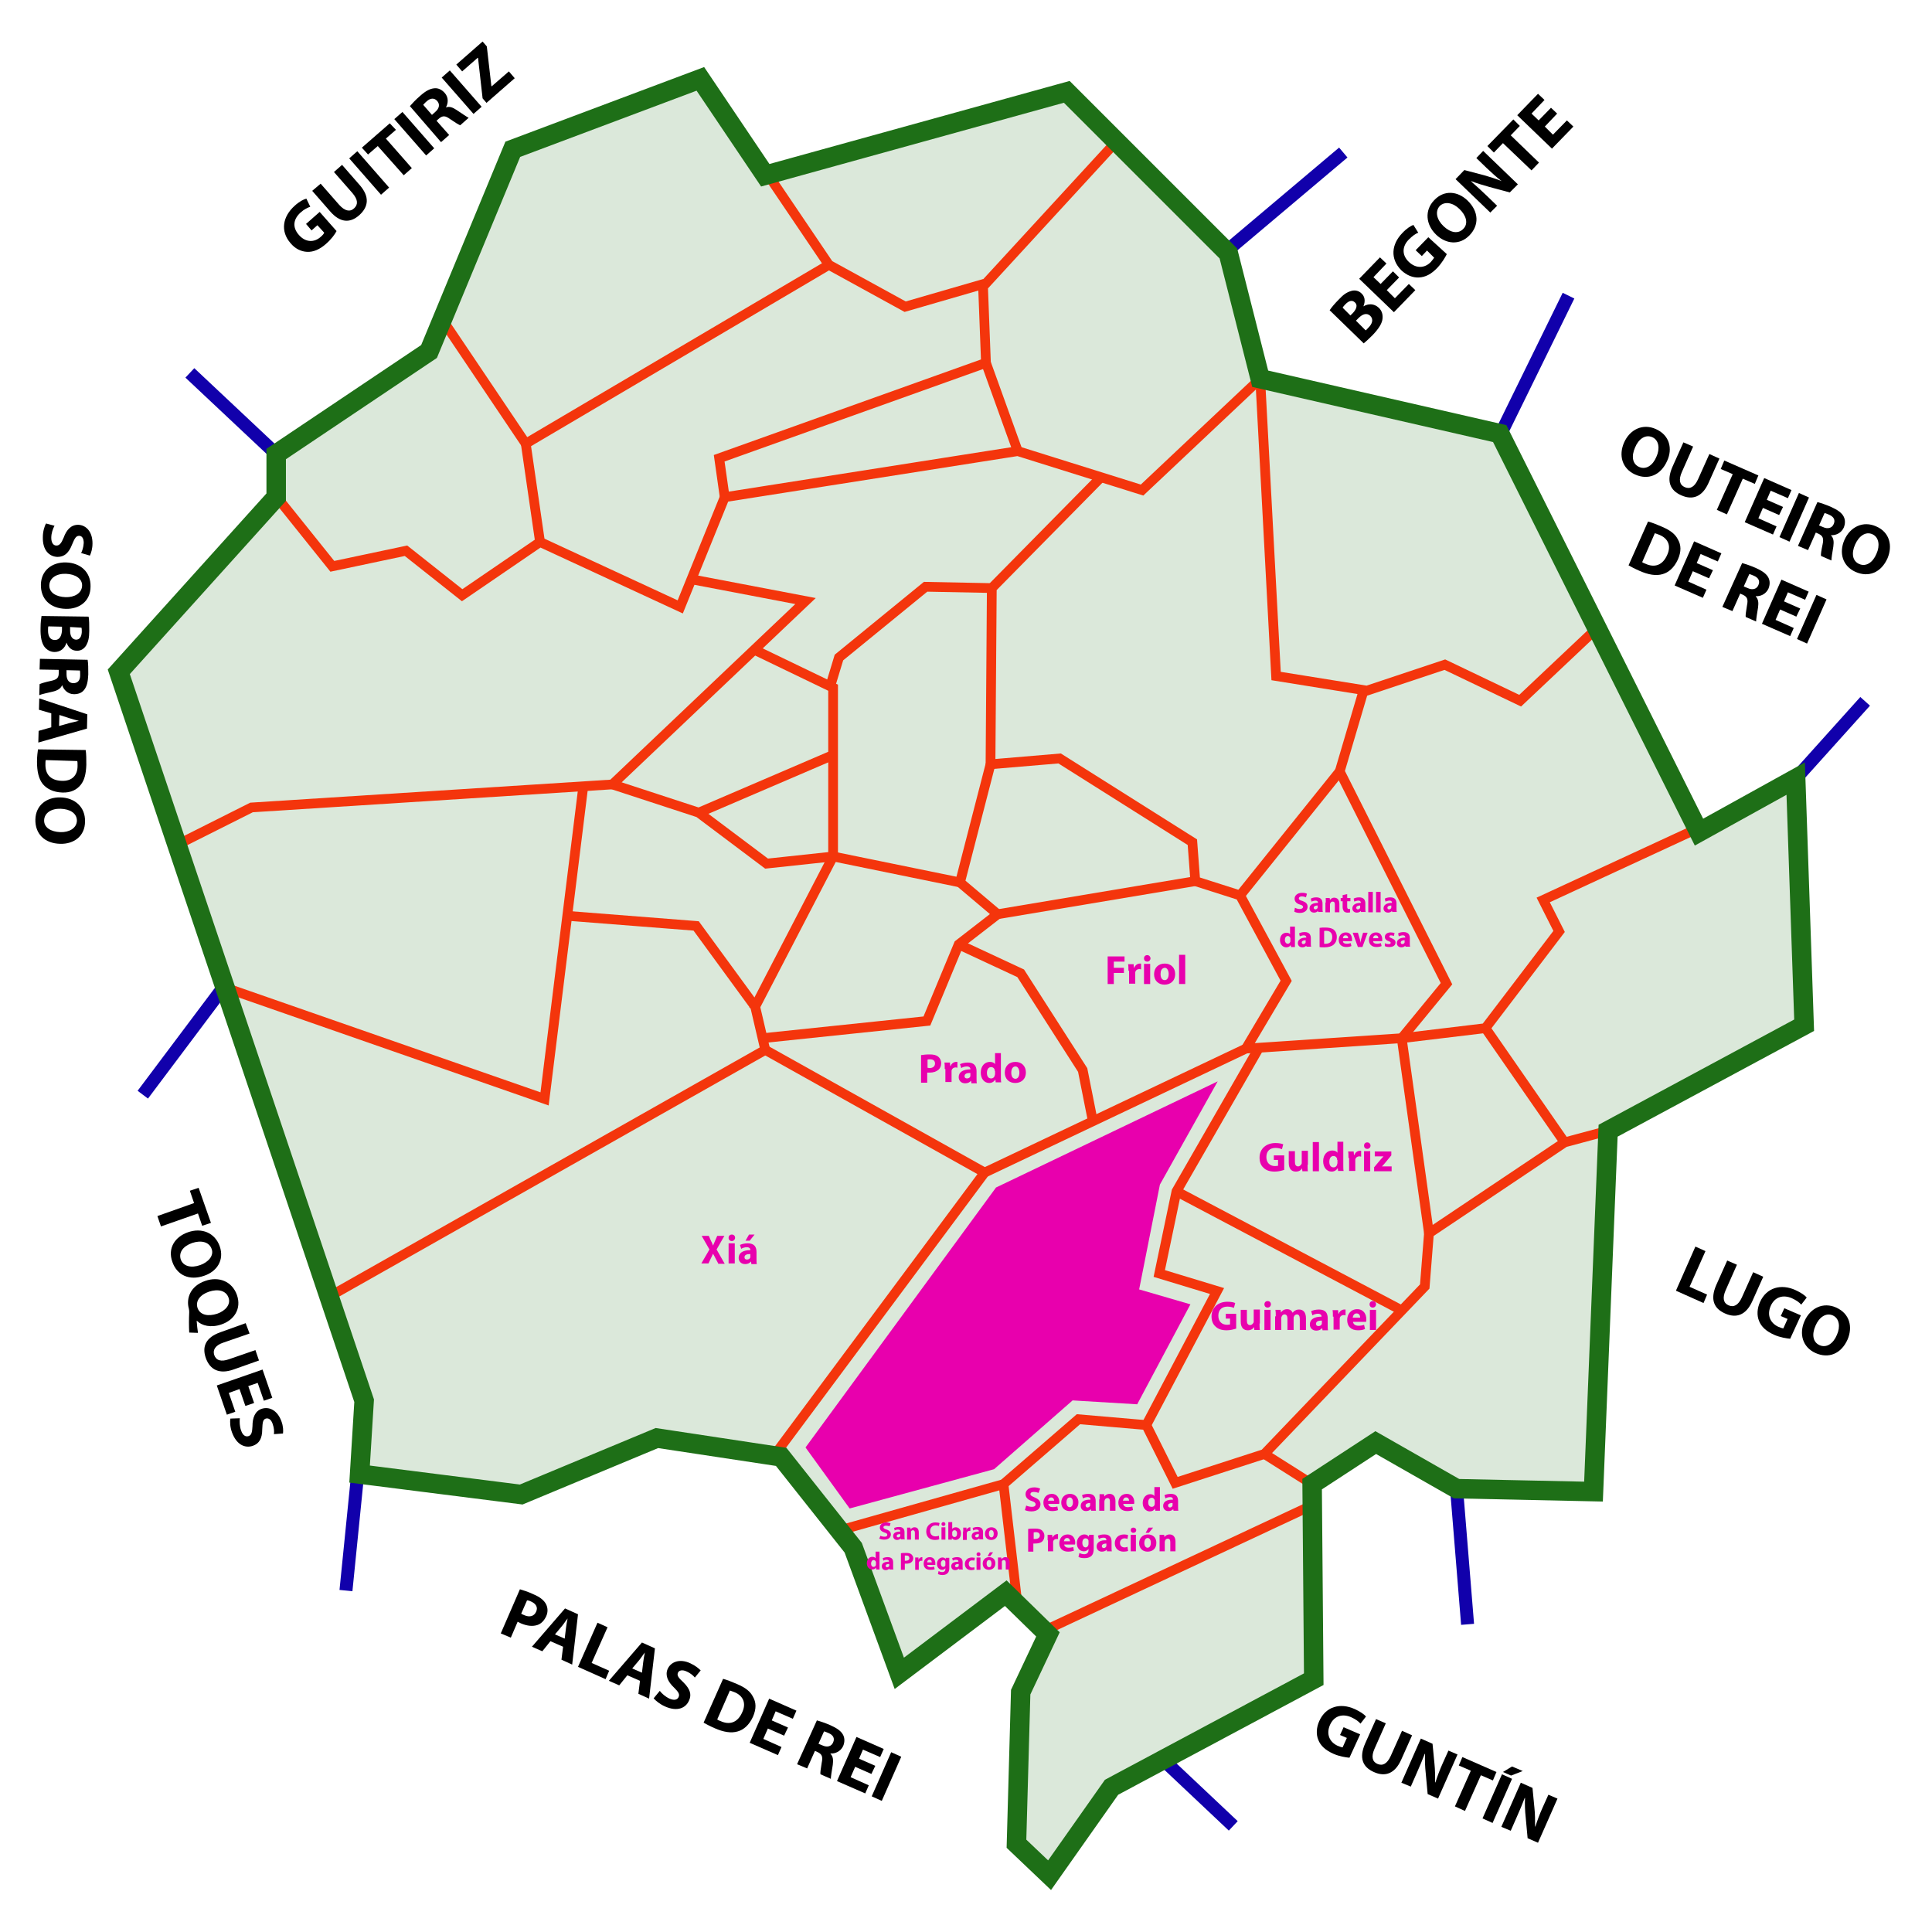 <?xml version="1.0" encoding="utf-8"?>
<!-- Generator: Adobe Illustrator 17.1.0, SVG Export Plug-In . SVG Version: 6.00 Build 0)  -->
<!DOCTYPE svg PUBLIC "-//W3C//DTD SVG 1.1//EN" "http://www.w3.org/Graphics/SVG/1.1/DTD/svg11.dtd">
<svg version="1.1" id="Capa_1" xmlns="http://www.w3.org/2000/svg" xmlns:xlink="http://www.w3.org/1999/xlink" x="0px" y="0px"
	 viewBox="0 0 595.3 595.3" enable-background="new 0 0 595.3 595.3" xml:space="preserve">
<g>
	<polygon opacity="0.16" fill="#1E6F17" points="277.1,515.8 262.8,477.1 240.6,449.1 202.4,443.3 160.6,460.7 110.8,454.4 
		112.1,431.8 36.5,207.2 85,153.4 85,140.1 132.1,108.5 157.9,46.3 215.7,24.5 235.7,54.3 328.7,28.5 378.5,78.3 388.2,117 
		462,133.9 523.4,256.6 553.2,240.1 555.9,316.2 495.4,348.6 491,459.8 448.7,458.9 423.8,444.7 404.2,457.6 404.7,517.6 
		342.4,550.9 323.3,578.1 313.1,568.3 314.4,521.6 322.9,503.8 309.8,491.1 	"/>
	<line fill="none" stroke="#1100AB" stroke-width="4" x1="110.3" y1="453.3" x2="106.6" y2="490.1"/>
	<line fill="none" stroke="#1100AB" stroke-width="4" x1="69" y1="304" x2="44" y2="337.3"/>
	<line fill="none" stroke="#1100AB" stroke-width="4" x1="85.1" y1="139.9" x2="58.5" y2="114.9"/>
	<line fill="none" stroke="#1100AB" stroke-width="4" x1="378.1" y1="77.2" x2="413.9" y2="47"/>
	<line fill="none" stroke="#1100AB" stroke-width="4" x1="463" y1="132.5" x2="483.3" y2="91.1"/>
	<line fill="none" stroke="#1100AB" stroke-width="4" x1="553.3" y1="239.9" x2="574.7" y2="216.1"/>
	<line fill="none" stroke="#1100AB" stroke-width="4" x1="448.8" y1="458.7" x2="452.2" y2="500.5"/>
	<line fill="none" stroke="#1100AB" stroke-width="4" x1="359" y1="542.8" x2="380" y2="562.6"/>
	<polyline fill="none" stroke="#F4350C" stroke-width="3" points="343.8,43.8 302.9,88.3 303.8,111.8 221.6,141.2 223.3,153.2 
		313.6,139 351.9,151 388.3,116.7 	"/>
	<line fill="none" stroke="#F4350C" stroke-width="3" x1="303.8" y1="111.8" x2="313.6" y2="139"/>
	<polyline fill="none" stroke="#F4350C" stroke-width="3" points="388.3,116.7 393.2,208.3 421.2,212.8 445.2,204.8 468.4,215.9 
		491.5,194.1 	"/>
	<polyline fill="none" stroke="#F4350C" stroke-width="3" points="522.6,255.5 475.5,277.3 480.4,287 457.7,316.8 431.9,319.9 
		383.9,323.1 303.4,361.3 	"/>
	<polyline fill="none" stroke="#F4350C" stroke-width="3" points="236.2,53.2 255.4,81.6 278.9,94.5 303.4,87.4 	"/>
	<polyline fill="none" stroke="#F4350C" stroke-width="3" points="135.7,97.6 162,136.7 255.4,81.6 	"/>
	<polyline fill="none" stroke="#F4350C" stroke-width="3" points="84.6,152.3 102.4,174.5 125.1,169.7 142.4,183.4 166.4,167 
		209.6,187 223.3,153.2 	"/>
	<line fill="none" stroke="#F4350C" stroke-width="3" x1="162" y1="136.7" x2="166.4" y2="167"/>
	<polyline fill="none" stroke="#F4350C" stroke-width="3" points="54.4,260.4 77.5,248.8 188.7,241.7 248.2,185.2 213.1,178.5 	"/>
	<polyline fill="none" stroke="#F4350C" stroke-width="3" points="68.2,303.9 167.8,338.6 179.8,241.7 	"/>
	<polyline fill="none" stroke="#F4350C" stroke-width="3" points="100.6,400 235.8,323.5 232.7,310.2 214.5,285.3 174.9,282.2 	"/>
	<polyline fill="none" stroke="#F4350C" stroke-width="3" points="238.9,448 303.4,361.3 235.8,323.5 	"/>
	<line fill="none" stroke="#F4350C" stroke-width="3" x1="403.9" y1="464" x2="322.1" y2="502.3"/>
	<polyline fill="none" stroke="#F4350C" stroke-width="3" points="313.6,495.1 309.2,457.3 257.1,472 	"/>
	<polyline fill="none" stroke="#F4350C" stroke-width="3" points="495.5,348.4 482.1,352 440.3,380 439,396.4 389.6,448 
		362.1,456.9 353.2,439.1 332.3,437.3 309.2,457.3 	"/>
	<line fill="none" stroke="#F4350C" stroke-width="3" x1="404.3" y1="457.3" x2="389.6" y2="448"/>
	<line fill="none" stroke="#F4350C" stroke-width="3" x1="440.3" y1="380" x2="431.9" y2="319.9"/>
	<line fill="none" stroke="#F4350C" stroke-width="3" x1="457.7" y1="316.8" x2="482.1" y2="352"/>
	<polyline fill="none" stroke="#F4350C" stroke-width="3" points="353.2,439.1 375,397.8 357.2,392.4 362.5,367.1 388.3,322.2 	"/>
	<line fill="none" stroke="#F4350C" stroke-width="3" x1="431.4" y1="403.5" x2="362.5" y2="367.1"/>
	<polyline fill="none" stroke="#F4350C" stroke-width="3" points="431.9,319.9 445.7,303.1 412.8,237.7 420.3,212.3 	"/>
	<polyline fill="none" stroke="#F4350C" stroke-width="3" points="339.8,146.5 305.6,181.2 305.2,235.5 326.5,233.7 367.4,259.5 
		368.3,271.5 382.1,275.9 396.3,302.2 383.9,323.1 	"/>
	<polyline fill="none" stroke="#F4350C" stroke-width="3" points="232.2,311.1 256.7,263.9 256.7,211.9 231.8,199.9 	"/>
	<polyline fill="none" stroke="#F4350C" stroke-width="3" points="305.2,235.5 295.8,271.9 307.4,281.7 295.4,291 285.6,314.6 
		234.9,319.9 	"/>
	<polyline fill="none" stroke="#F4350C" stroke-width="3" points="188.7,241.7 215.3,250.4 236.2,266.1 256.7,263.9 295.8,271.9 	
		"/>
	<line fill="none" stroke="#F4350C" stroke-width="3" x1="256.3" y1="232.8" x2="215.3" y2="250.4"/>
	<line fill="none" stroke="#F4350C" stroke-width="3" x1="307.4" y1="281.7" x2="368.3" y2="271.5"/>
	<polyline fill="none" stroke="#F4350C" stroke-width="3" points="336.7,345.3 333.6,329.7 314.5,299.9 295.4,291 	"/>
	<line fill="none" stroke="#F4350C" stroke-width="3" x1="412.8" y1="237.7" x2="382.1" y2="275.9"/>
	<polyline fill="none" stroke="#F4350C" stroke-width="3" points="255.8,211.5 258.5,202.6 285.2,180.8 305.6,181.2 	"/>
	<polygon fill="none" stroke="#1E6F17" stroke-width="6" points="277.1,515.6 262.9,476.9 240.7,448.9 202.4,443.1 160.6,460.5 
		110.8,454.2 112.2,431.6 36.6,207 85.1,153.2 85.1,139.9 132.2,108.3 158,46 215.8,24.3 235.8,54 328.7,28.3 378.5,78.1 
		388.3,116.7 462.1,133.6 523.5,256.4 553.3,239.9 555.9,315.9 495.5,348.4 491,459.6 448.8,458.7 423.9,444.5 404.3,457.3 
		404.8,517.4 342.5,550.7 323.4,577.8 313.2,568.1 314.5,521.4 322.9,503.6 309.9,490.9 	"/>
</g>
<g>
	<path fill="#E800AD" d="M395.6,360.5c-0.6,0.2-1.7,0.5-2.8,0.5c-1.6,0-2.7-0.4-3.5-1.2c-0.8-0.7-1.2-1.8-1.2-3.1
		c0-2.8,2.1-4.5,4.9-4.5c1.1,0,2,0.2,2.4,0.4l-0.4,1.5c-0.5-0.2-1.1-0.4-2-0.4c-1.6,0-2.8,0.9-2.8,2.8c0,1.8,1.1,2.8,2.7,2.8
		c0.4,0,0.8-0.1,0.9-0.1v-1.8h-1.3V356h3.2V360.5z"/>
	<path fill="#E800AD" d="M402.9,358.9c0,0.8,0,1.5,0.1,2h-1.7l-0.1-0.9h0c-0.2,0.4-0.8,1-1.9,1c-1.3,0-2.2-0.8-2.2-2.7v-3.6h1.9v3.3
		c0,0.9,0.3,1.4,1,1.4c0.5,0,0.8-0.4,1-0.7c0.1-0.1,0.1-0.3,0.1-0.4v-3.7h1.9V358.9z"/>
	<path fill="#E800AD" d="M404.5,351.9h1.9v9h-1.9V351.9z"/>
	<path fill="#E800AD" d="M413.9,351.9v7.1c0,0.7,0,1.4,0.1,1.8h-1.7l-0.1-0.9h0c-0.4,0.7-1.1,1.1-1.9,1.1c-1.5,0-2.6-1.3-2.6-3.2
		c0-2.1,1.3-3.3,2.8-3.3c0.8,0,1.4,0.3,1.6,0.7h0v-3.4H413.9z M412,357.4c0-0.1,0-0.2,0-0.3c-0.1-0.5-0.5-0.9-1.1-0.9
		c-0.9,0-1.3,0.8-1.3,1.8c0,1.1,0.5,1.7,1.3,1.7c0.6,0,1-0.4,1.1-0.9c0-0.1,0.1-0.3,0.1-0.4V357.4z"/>
	<path fill="#E800AD" d="M415.5,356.8c0-0.9,0-1.5-0.1-2h1.7l0.1,1.1h0.1c0.3-0.9,1.1-1.3,1.7-1.3c0.2,0,0.3,0,0.4,0v1.8
		c-0.1,0-0.3-0.1-0.5-0.1c-0.7,0-1.2,0.4-1.3,1c0,0.1,0,0.3,0,0.4v3.1h-1.9V356.8z"/>
	<path fill="#E800AD" d="M422.3,353c0,0.5-0.4,1-1,1c-0.6,0-1-0.4-1-1c0-0.6,0.4-1,1-1C421.9,352,422.3,352.5,422.3,353z
		 M420.3,360.9v-6.2h1.9v6.2H420.3z"/>
	<path fill="#E800AD" d="M423.3,359.8l2-2.4c0.4-0.4,0.6-0.7,1-1.1v0h-2.7v-1.5h5.1v1.2l-1.9,2.3c-0.3,0.4-0.7,0.8-1,1.1v0h3v1.5
		h-5.4V359.8z"/>
</g>
<g>
	<path fill="#E800AD" d="M380.8,409.4c-0.6,0.2-1.7,0.5-2.8,0.5c-1.6,0-2.7-0.4-3.5-1.2c-0.8-0.7-1.2-1.8-1.2-3.1
		c0-2.8,2.1-4.5,4.9-4.5c1.1,0,2,0.2,2.4,0.4l-0.4,1.5c-0.5-0.2-1.1-0.4-2-0.4c-1.6,0-2.8,0.9-2.8,2.8c0,1.8,1.1,2.8,2.7,2.8
		c0.4,0,0.8-0.1,0.9-0.1v-1.8h-1.3v-1.5h3.2V409.4z"/>
	<path fill="#E800AD" d="M388.1,407.8c0,0.8,0,1.5,0.1,2h-1.7l-0.1-0.9h0c-0.2,0.4-0.8,1-1.9,1c-1.3,0-2.2-0.8-2.2-2.7v-3.6h1.9v3.3
		c0,0.9,0.3,1.4,1,1.4c0.5,0,0.8-0.4,1-0.7c0.1-0.1,0.1-0.3,0.1-0.4v-3.7h1.9V407.8z"/>
	<path fill="#E800AD" d="M391.6,401.9c0,0.5-0.4,1-1,1c-0.6,0-1-0.4-1-1c0-0.6,0.4-1,1-1C391.2,400.9,391.6,401.3,391.6,401.9z
		 M389.6,409.8v-6.2h1.9v6.2H389.6z"/>
	<path fill="#E800AD" d="M393.1,405.6c0-0.8,0-1.4-0.1-2h1.6l0.1,0.8h0c0.3-0.4,0.8-1,1.9-1c0.8,0,1.4,0.4,1.7,1.1h0
		c0.2-0.3,0.5-0.6,0.8-0.7c0.3-0.2,0.7-0.3,1.2-0.3c1.2,0,2.1,0.8,2.1,2.7v3.6h-1.9v-3.4c0-0.9-0.3-1.4-0.9-1.4
		c-0.4,0-0.8,0.3-0.9,0.7c-0.1,0.1-0.1,0.3-0.1,0.5v3.6h-1.9v-3.5c0-0.8-0.3-1.3-0.9-1.3c-0.5,0-0.8,0.4-0.9,0.7
		c-0.1,0.2-0.1,0.3-0.1,0.5v3.6h-1.9V405.6z"/>
	<path fill="#E800AD" d="M407.5,409.8l-0.1-0.6h0c-0.4,0.5-1,0.8-1.8,0.8c-1.3,0-2-0.9-2-1.9c0-1.6,1.4-2.4,3.6-2.4v-0.1
		c0-0.3-0.2-0.8-1.1-0.8c-0.6,0-1.3,0.2-1.7,0.5L404,404c0.4-0.2,1.3-0.5,2.4-0.5c2.1,0,2.7,1.2,2.7,2.7v2.2c0,0.6,0,1.2,0.1,1.5
		H407.5z M407.3,406.9c-1,0-1.8,0.2-1.8,1c0,0.5,0.3,0.7,0.8,0.7c0.5,0,0.9-0.3,1-0.7c0-0.1,0-0.2,0-0.3V406.9z"/>
	<path fill="#E800AD" d="M410.7,405.7c0-0.9,0-1.5-0.1-2h1.7l0.1,1.1h0.1c0.3-0.9,1.1-1.3,1.7-1.3c0.2,0,0.3,0,0.4,0v1.8
		c-0.1,0-0.3-0.1-0.5-0.1c-0.7,0-1.2,0.4-1.3,1c0,0.1,0,0.3,0,0.4v3.1h-1.9V405.7z"/>
	<path fill="#E800AD" d="M416.9,407.3c0.1,0.8,0.8,1.2,1.7,1.2c0.7,0,1.2-0.1,1.7-0.3l0.3,1.3c-0.6,0.3-1.4,0.4-2.2,0.4
		c-2.1,0-3.3-1.2-3.3-3.2c0-1.6,1-3.3,3.1-3.3c2,0,2.8,1.6,2.8,3.1c0,0.3,0,0.6-0.1,0.8H416.9z M419.1,406c0-0.5-0.2-1.3-1.1-1.3
		c-0.8,0-1.1,0.7-1.2,1.3H419.1z"/>
	<path fill="#E800AD" d="M424,401.9c0,0.5-0.4,1-1,1c-0.6,0-1-0.4-1-1c0-0.6,0.4-1,1-1S424,401.3,424,401.9z M422.1,409.8v-6.2h1.9
		v6.2H422.1z"/>
</g>
<g>
	<path fill="#E800AD" d="M316.2,463.9c0.4,0.2,1.1,0.4,1.8,0.4c0.7,0,1.1-0.3,1.1-0.8c0-0.4-0.3-0.7-1.2-1c-1.2-0.4-1.9-1.1-1.9-2.1
		c0-1.2,1-2.1,2.7-2.1c0.8,0,1.4,0.2,1.8,0.4L320,460c-0.3-0.1-0.8-0.3-1.5-0.3c-0.7,0-1,0.3-1,0.7c0,0.4,0.4,0.6,1.3,1
		c1.2,0.5,1.8,1.1,1.8,2.1c0,1.2-0.9,2.2-2.8,2.2c-0.8,0-1.6-0.2-2-0.4L316.2,463.9z"/>
	<path fill="#E800AD" d="M323,463.4c0.1,0.7,0.7,1,1.4,1c0.5,0,1-0.1,1.4-0.2l0.2,1.1c-0.5,0.2-1.2,0.3-1.8,0.3
		c-1.7,0-2.7-1-2.7-2.6c0-1.3,0.8-2.7,2.6-2.7c1.6,0,2.3,1.3,2.3,2.5c0,0.3,0,0.5-0.1,0.6H323z M324.8,462.4c0-0.4-0.2-1-0.9-1
		c-0.7,0-0.9,0.6-1,1H324.8z"/>
	<path fill="#E800AD" d="M332.3,462.9c0,1.9-1.3,2.7-2.7,2.7c-1.5,0-2.6-1-2.6-2.6c0-1.6,1.1-2.7,2.7-2.7
		C331.2,460.3,332.3,461.4,332.3,462.9z M328.6,462.9c0,0.9,0.4,1.5,1,1.5c0.6,0,1-0.6,1-1.5c0-0.8-0.3-1.5-1-1.5
		C328.9,461.4,328.6,462.2,328.6,462.9z"/>
	<path fill="#E800AD" d="M336.2,465.5l-0.1-0.5h0c-0.3,0.4-0.9,0.6-1.5,0.6c-1,0-1.6-0.7-1.6-1.6c0-1.3,1.2-2,3-1.9V462
		c0-0.3-0.1-0.7-0.9-0.7c-0.5,0-1.1,0.2-1.4,0.4l-0.3-1c0.4-0.2,1.1-0.4,2-0.4c1.7,0,2.2,1,2.2,2.2v1.8c0,0.5,0,1,0.1,1.2H336.2z
		 M336,463.1c-0.8,0-1.5,0.2-1.5,0.8c0,0.4,0.3,0.6,0.6,0.6c0.4,0,0.7-0.3,0.8-0.6c0-0.1,0-0.2,0-0.3V463.1z"/>
	<path fill="#E800AD" d="M338.8,462c0-0.6,0-1.2,0-1.6h1.4l0.1,0.7h0c0.2-0.3,0.7-0.8,1.6-0.8c1,0,1.8,0.7,1.8,2.2v3H342v-2.8
		c0-0.7-0.2-1.1-0.8-1.1c-0.4,0-0.7,0.3-0.8,0.6c0,0.1-0.1,0.2-0.1,0.4v2.9h-1.6V462z"/>
	<path fill="#E800AD" d="M346.1,463.4c0.1,0.7,0.7,1,1.4,1c0.5,0,1-0.1,1.4-0.2l0.2,1.1c-0.5,0.2-1.2,0.3-1.8,0.3
		c-1.7,0-2.7-1-2.7-2.6c0-1.3,0.8-2.7,2.6-2.7c1.6,0,2.3,1.3,2.3,2.5c0,0.3,0,0.5-0.1,0.6H346.1z M347.9,462.4c0-0.4-0.2-1-0.9-1
		c-0.7,0-0.9,0.6-1,1H347.9z"/>
	<path fill="#E800AD" d="M357.4,458.1v5.9c0,0.6,0,1.2,0,1.5H356l-0.1-0.7h0c-0.3,0.6-0.9,0.9-1.6,0.9c-1.2,0-2.2-1-2.2-2.6
		c0-1.7,1.1-2.7,2.3-2.7c0.6,0,1.1,0.2,1.3,0.6h0v-2.8H357.4z M355.8,462.6c0-0.1,0-0.2,0-0.3c-0.1-0.4-0.4-0.8-0.9-0.8
		c-0.7,0-1.1,0.6-1.1,1.4c0,0.9,0.4,1.4,1.1,1.4c0.5,0,0.8-0.3,0.9-0.8c0-0.1,0-0.2,0-0.4V462.6z"/>
	<path fill="#E800AD" d="M361.6,465.5l-0.1-0.5h0c-0.3,0.4-0.9,0.6-1.5,0.6c-1,0-1.6-0.7-1.6-1.6c0-1.3,1.2-2,3-1.9V462
		c0-0.3-0.1-0.7-0.9-0.7c-0.5,0-1.1,0.2-1.4,0.4l-0.3-1c0.4-0.2,1.1-0.4,2-0.4c1.7,0,2.2,1,2.2,2.2v1.8c0,0.5,0,1,0.1,1.2H361.6z
		 M361.4,463.1c-0.8,0-1.5,0.2-1.5,0.8c0,0.4,0.3,0.6,0.6,0.6c0.4,0,0.7-0.3,0.8-0.6c0-0.1,0-0.2,0-0.3V463.1z"/>
	<path fill="#E800AD" d="M316.9,471.1c0.5-0.1,1.2-0.1,2.1-0.1c1,0,1.7,0.2,2.1,0.6c0.4,0.4,0.7,0.9,0.7,1.6c0,0.7-0.2,1.3-0.6,1.7
		c-0.5,0.5-1.3,0.7-2.3,0.7c-0.2,0-0.4,0-0.5,0v2.5h-1.6V471.1z M318.5,474.2c0.1,0,0.3,0,0.5,0c0.8,0,1.4-0.4,1.4-1.1
		c0-0.6-0.4-1-1.2-1c-0.3,0-0.5,0-0.7,0.1V474.2z"/>
	<path fill="#E800AD" d="M322.8,474.6c0-0.7,0-1.2,0-1.7h1.4l0.1,0.9h0c0.3-0.7,0.9-1.1,1.4-1.1c0.1,0,0.2,0,0.3,0v1.5
		c-0.1,0-0.2,0-0.4,0c-0.6,0-1,0.3-1.1,0.8c0,0.1,0,0.2,0,0.4v2.6h-1.6V474.6z"/>
	<path fill="#E800AD" d="M327.9,475.9c0.1,0.7,0.7,1,1.4,1c0.5,0,1-0.1,1.4-0.2l0.2,1.1c-0.5,0.2-1.2,0.3-1.8,0.3
		c-1.7,0-2.7-1-2.7-2.6c0-1.3,0.8-2.7,2.6-2.7c1.6,0,2.3,1.3,2.3,2.5c0,0.3,0,0.5-0.1,0.6H327.9z M329.7,474.9c0-0.4-0.2-1-0.9-1
		c-0.7,0-0.9,0.6-1,1H329.7z"/>
	<path fill="#E800AD" d="M337,472.9c0,0.3,0,0.7,0,1.5v2.8c0,1-0.2,1.8-0.8,2.3c-0.6,0.5-1.3,0.6-2.1,0.6c-0.7,0-1.4-0.1-1.8-0.4
		l0.3-1.2c0.3,0.2,0.9,0.4,1.5,0.4c0.7,0,1.3-0.4,1.3-1.3v-0.3h0c-0.3,0.4-0.8,0.7-1.4,0.7c-1.3,0-2.2-1-2.2-2.5
		c0-1.6,1.1-2.7,2.3-2.7c0.7,0,1.1,0.3,1.4,0.7h0l0.1-0.6H337z M335.4,475c0-0.1,0-0.2,0-0.3c-0.1-0.4-0.4-0.7-0.9-0.7
		c-0.6,0-1,0.5-1,1.4c0,0.8,0.4,1.4,1,1.4c0.4,0,0.7-0.3,0.8-0.6c0-0.1,0.1-0.3,0.1-0.4V475z"/>
	<path fill="#E800AD" d="M341.1,478l-0.1-0.5h0c-0.3,0.4-0.9,0.6-1.5,0.6c-1,0-1.6-0.7-1.6-1.6c0-1.3,1.2-2,3-1.9v-0.1
		c0-0.3-0.1-0.7-0.9-0.7c-0.5,0-1.1,0.2-1.4,0.4l-0.3-1c0.4-0.2,1.1-0.4,2-0.4c1.7,0,2.2,1,2.2,2.2v1.8c0,0.5,0,1,0.1,1.2H341.1z
		 M341,475.6c-0.8,0-1.5,0.2-1.5,0.8c0,0.4,0.3,0.6,0.6,0.6c0.4,0,0.7-0.3,0.8-0.6c0-0.1,0-0.2,0-0.3V475.6z"/>
	<path fill="#E800AD" d="M347.6,477.9c-0.3,0.1-0.8,0.2-1.4,0.2c-1.6,0-2.7-1-2.7-2.6c0-1.5,1-2.7,2.9-2.7c0.4,0,0.9,0.1,1.2,0.2
		l-0.2,1.2c-0.2-0.1-0.5-0.2-0.9-0.2c-0.8,0-1.4,0.6-1.4,1.4c0,0.9,0.6,1.4,1.4,1.4c0.4,0,0.7-0.1,0.9-0.2L347.6,477.9z"/>
	<path fill="#E800AD" d="M350.1,471.5c0,0.4-0.3,0.8-0.9,0.8c-0.5,0-0.8-0.4-0.8-0.8c0-0.5,0.3-0.8,0.8-0.8
		C349.7,470.7,350.1,471,350.1,471.5z M348.4,478v-5.1h1.6v5.1H348.4z"/>
	<path fill="#E800AD" d="M356.3,475.4c0,1.9-1.3,2.7-2.7,2.7c-1.5,0-2.6-1-2.6-2.6c0-1.6,1.1-2.7,2.7-2.7
		C355.3,472.8,356.3,473.8,356.3,475.4z M352.6,475.4c0,0.9,0.4,1.5,1,1.5c0.6,0,1-0.6,1-1.5c0-0.8-0.3-1.5-1-1.5
		C352.9,473.9,352.6,474.7,352.6,475.4z M355.3,470.7l-1.3,1.6H353l0.9-1.6H355.3z"/>
	<path fill="#E800AD" d="M357.3,474.5c0-0.6,0-1.2,0-1.6h1.4l0.1,0.7h0c0.2-0.3,0.7-0.8,1.6-0.8c1,0,1.8,0.7,1.8,2.2v3h-1.6v-2.8
		c0-0.7-0.2-1.1-0.8-1.1c-0.4,0-0.7,0.3-0.8,0.6c0,0.1-0.1,0.2-0.1,0.4v2.9h-1.6V474.5z"/>
</g>
<g>
	<path fill="#E800AD" d="M271.3,473.2c0.3,0.2,0.8,0.3,1.3,0.3c0.5,0,0.8-0.2,0.8-0.6c0-0.3-0.2-0.5-0.9-0.7
		c-0.9-0.3-1.4-0.8-1.4-1.5c0-0.9,0.7-1.6,2-1.6c0.6,0,1,0.1,1.3,0.3l-0.3,0.9c-0.2-0.1-0.6-0.2-1.1-0.2s-0.8,0.2-0.8,0.5
		c0,0.3,0.3,0.5,1,0.7c0.9,0.3,1.3,0.8,1.3,1.5c0,0.9-0.7,1.6-2.1,1.6c-0.6,0-1.2-0.2-1.5-0.3L271.3,473.2z"/>
	<path fill="#E800AD" d="M277.6,474.4l-0.1-0.4h0c-0.2,0.3-0.6,0.5-1.1,0.5c-0.8,0-1.2-0.6-1.2-1.2c0-1,0.9-1.4,2.2-1.4v-0.1
		c0-0.2-0.1-0.5-0.7-0.5c-0.4,0-0.8,0.1-1,0.3l-0.2-0.8c0.3-0.1,0.8-0.3,1.5-0.3c1.3,0,1.7,0.7,1.7,1.6v1.3c0,0.4,0,0.7,0.1,0.9
		H277.6z M277.4,472.7c-0.6,0-1.1,0.1-1.1,0.6c0,0.3,0.2,0.4,0.5,0.4c0.3,0,0.5-0.2,0.6-0.4c0-0.1,0-0.1,0-0.2V472.7z"/>
	<path fill="#E800AD" d="M279.5,471.9c0-0.5,0-0.9,0-1.2h1l0.1,0.5h0c0.2-0.2,0.5-0.6,1.2-0.6c0.8,0,1.3,0.5,1.3,1.6v2.2h-1.2v-2.1
		c0-0.5-0.2-0.8-0.6-0.8c-0.3,0-0.5,0.2-0.6,0.4c0,0.1,0,0.2,0,0.3v2.2h-1.2V471.9z"/>
	<path fill="#E800AD" d="M289.4,474.3c-0.2,0.1-0.7,0.2-1.3,0.2c-1.8,0-2.7-1.1-2.7-2.6c0-1.8,1.3-2.8,2.8-2.8
		c0.6,0,1.1,0.1,1.3,0.2l-0.2,0.9c-0.2-0.1-0.6-0.2-1-0.2c-0.9,0-1.7,0.6-1.7,1.7c0,1,0.6,1.7,1.7,1.7c0.4,0,0.7-0.1,1-0.2
		L289.4,474.3z"/>
	<path fill="#E800AD" d="M291.3,469.6c0,0.3-0.2,0.6-0.6,0.6c-0.4,0-0.6-0.3-0.6-0.6c0-0.3,0.2-0.6,0.6-0.6
		C291.1,469,291.3,469.3,291.3,469.6z M290.1,474.4v-3.8h1.2v3.8H290.1z"/>
	<path fill="#E800AD" d="M292.2,474.4c0-0.2,0-0.7,0-1.1V469h1.2v2.1h0c0.2-0.3,0.6-0.5,1.1-0.5c0.9,0,1.6,0.7,1.6,1.9
		c0,1.4-0.9,2-1.7,2c-0.4,0-0.9-0.2-1.1-0.6h0l0,0.5H292.2z M293.4,472.8c0,0.1,0,0.1,0,0.2c0.1,0.3,0.3,0.6,0.7,0.6
		c0.5,0,0.8-0.4,0.8-1.1c0-0.6-0.3-1-0.8-1c-0.3,0-0.6,0.2-0.7,0.6c0,0.1,0,0.1,0,0.2V472.8z"/>
	<path fill="#E800AD" d="M296.8,471.9c0-0.6,0-0.9,0-1.2h1l0,0.7h0c0.2-0.5,0.7-0.8,1-0.8c0.1,0,0.2,0,0.2,0v1.1c-0.1,0-0.2,0-0.3,0
		c-0.4,0-0.7,0.2-0.8,0.6c0,0.1,0,0.2,0,0.3v1.9h-1.2V471.9z"/>
	<path fill="#E800AD" d="M301.8,474.4l-0.1-0.4h0c-0.2,0.3-0.6,0.5-1.1,0.5c-0.8,0-1.2-0.6-1.2-1.2c0-1,0.9-1.4,2.2-1.4v-0.1
		c0-0.2-0.1-0.5-0.7-0.5c-0.4,0-0.8,0.1-1,0.3l-0.2-0.8c0.3-0.1,0.8-0.3,1.5-0.3c1.3,0,1.7,0.7,1.7,1.6v1.3c0,0.4,0,0.7,0.1,0.9
		H301.8z M301.6,472.7c-0.6,0-1.1,0.1-1.1,0.6c0,0.3,0.2,0.4,0.5,0.4c0.3,0,0.5-0.2,0.6-0.4c0-0.1,0-0.1,0-0.2V472.7z"/>
	<path fill="#E800AD" d="M307.4,472.5c0,1.4-1,2-2,2c-1.1,0-1.9-0.7-1.9-1.9c0-1.2,0.8-2,2-2C306.6,470.6,307.4,471.4,307.4,472.5z
		 M304.7,472.6c0,0.6,0.3,1.1,0.8,1.1c0.5,0,0.7-0.5,0.7-1.1c0-0.6-0.2-1.1-0.7-1.1C304.9,471.4,304.7,472,304.7,472.6z"/>
	<path fill="#E800AD" d="M271,478.2v4.3c0,0.4,0,0.9,0,1.1h-1l-0.1-0.6h0c-0.2,0.4-0.7,0.6-1.2,0.6c-0.9,0-1.6-0.8-1.6-1.9
		c0-1.3,0.8-2,1.7-2c0.5,0,0.8,0.2,1,0.4h0v-2H271z M269.9,481.5c0-0.1,0-0.1,0-0.2c-0.1-0.3-0.3-0.6-0.7-0.6
		c-0.5,0-0.8,0.5-0.8,1.1c0,0.6,0.3,1,0.8,1c0.3,0,0.6-0.2,0.7-0.6c0-0.1,0-0.2,0-0.3V481.5z"/>
	<path fill="#E800AD" d="M274.1,483.7l-0.1-0.4h0c-0.2,0.3-0.6,0.5-1.1,0.5c-0.8,0-1.2-0.6-1.2-1.2c0-1,0.9-1.4,2.2-1.4v-0.1
		c0-0.2-0.1-0.5-0.7-0.5c-0.4,0-0.8,0.1-1,0.3l-0.2-0.8c0.3-0.1,0.8-0.3,1.5-0.3c1.3,0,1.7,0.7,1.7,1.6v1.3c0,0.4,0,0.7,0.1,0.9
		H274.1z M274,481.9c-0.6,0-1.1,0.1-1.1,0.6c0,0.3,0.2,0.4,0.5,0.4c0.3,0,0.5-0.2,0.6-0.4c0-0.1,0-0.1,0-0.2V481.9z"/>
	<path fill="#E800AD" d="M277.6,478.6c0.4-0.1,0.9-0.1,1.6-0.1c0.7,0,1.2,0.1,1.6,0.4c0.3,0.3,0.6,0.7,0.6,1.2
		c0,0.5-0.2,0.9-0.5,1.2c-0.4,0.4-1,0.5-1.7,0.5c-0.2,0-0.3,0-0.4,0v1.9h-1.2V478.6z M278.8,480.9c0.1,0,0.2,0,0.4,0
		c0.6,0,1-0.3,1-0.8c0-0.5-0.3-0.8-0.9-0.8c-0.2,0-0.4,0-0.5,0V480.9z"/>
	<path fill="#E800AD" d="M282,481.1c0-0.6,0-0.9,0-1.2h1l0,0.7h0c0.2-0.5,0.7-0.8,1-0.8c0.1,0,0.2,0,0.2,0v1.1c-0.1,0-0.2,0-0.3,0
		c-0.4,0-0.7,0.2-0.8,0.6c0,0.1,0,0.2,0,0.3v1.9H282V481.1z"/>
	<path fill="#E800AD" d="M285.7,482.2c0,0.5,0.5,0.7,1.1,0.7c0.4,0,0.7-0.1,1-0.2l0.2,0.8c-0.4,0.2-0.9,0.2-1.4,0.2
		c-1.3,0-2-0.7-2-1.9c0-1,0.6-2,1.9-2c1.2,0,1.7,0.9,1.7,1.9c0,0.2,0,0.4,0,0.5H285.7z M287.1,481.4c0-0.3-0.1-0.8-0.7-0.8
		c-0.5,0-0.7,0.4-0.7,0.8H287.1z"/>
	<path fill="#E800AD" d="M292.5,479.9c0,0.2,0,0.6,0,1.1v2.1c0,0.7-0.1,1.3-0.6,1.7c-0.4,0.4-1,0.5-1.5,0.5c-0.5,0-1-0.1-1.4-0.3
		l0.2-0.9c0.2,0.1,0.7,0.3,1.1,0.3c0.6,0,1-0.3,1-1v-0.2h0c-0.2,0.3-0.6,0.5-1,0.5c-0.9,0-1.6-0.8-1.6-1.8c0-1.2,0.8-2,1.7-2
		c0.5,0,0.8,0.2,1,0.5h0l0-0.4H292.5z M291.3,481.4c0-0.1,0-0.2,0-0.2c-0.1-0.3-0.3-0.5-0.6-0.5c-0.4,0-0.8,0.4-0.8,1.1
		c0,0.6,0.3,1,0.8,1c0.3,0,0.5-0.2,0.6-0.5c0-0.1,0-0.2,0-0.3V481.4z"/>
	<path fill="#E800AD" d="M295.5,483.7l-0.1-0.4h0c-0.2,0.3-0.6,0.5-1.1,0.5c-0.8,0-1.2-0.6-1.2-1.2c0-1,0.9-1.4,2.2-1.4v-0.1
		c0-0.2-0.1-0.5-0.7-0.5c-0.4,0-0.8,0.1-1,0.3l-0.2-0.8c0.3-0.1,0.8-0.3,1.5-0.3c1.3,0,1.7,0.7,1.7,1.6v1.3c0,0.4,0,0.7,0.1,0.9
		H295.5z M295.4,481.9c-0.6,0-1.1,0.1-1.1,0.6c0,0.3,0.2,0.4,0.5,0.4c0.3,0,0.5-0.2,0.6-0.4c0-0.1,0-0.1,0-0.2V481.9z"/>
	<path fill="#E800AD" d="M300.3,483.6c-0.2,0.1-0.6,0.2-1,0.2c-1.2,0-2-0.7-2-1.9c0-1.1,0.8-2,2.2-2c0.3,0,0.6,0.1,0.9,0.1l-0.2,0.9
		c-0.1-0.1-0.3-0.1-0.7-0.1c-0.6,0-1,0.4-1,1.1c0,0.7,0.5,1.1,1,1.1c0.3,0,0.5,0,0.7-0.1L300.3,483.6z"/>
	<path fill="#E800AD" d="M302.1,478.9c0,0.3-0.2,0.6-0.6,0.6c-0.4,0-0.6-0.3-0.6-0.6c0-0.3,0.2-0.6,0.6-0.6S302.1,478.5,302.1,478.9
		z M300.9,483.7v-3.8h1.2v3.8H300.9z"/>
	<path fill="#E800AD" d="M306.7,481.7c0,1.4-1,2-2,2c-1.1,0-1.9-0.7-1.9-1.9c0-1.2,0.8-2,2-2C306,479.8,306.7,480.6,306.7,481.7z
		 M304,481.8c0,0.6,0.3,1.1,0.8,1.1c0.5,0,0.7-0.5,0.7-1.1c0-0.6-0.2-1.1-0.7-1.1C304.2,480.7,304,481.2,304,481.8z M306,478.3
		l-0.9,1.2h-0.8l0.7-1.2H306z"/>
	<path fill="#E800AD" d="M307.5,481.1c0-0.5,0-0.9,0-1.2h1l0.1,0.5h0c0.2-0.2,0.5-0.6,1.2-0.6c0.8,0,1.3,0.5,1.3,1.6v2.2h-1.2v-2.1
		c0-0.5-0.2-0.8-0.6-0.8c-0.3,0-0.5,0.2-0.6,0.4c0,0.1,0,0.2,0,0.3v2.2h-1.2V481.1z"/>
</g>
<g>
	<path fill="#E800AD" d="M341.3,294.7h5.2v1.6h-3.3v1.9h3.1v1.6h-3.1v3.4h-1.9V294.7z"/>
	<path fill="#E800AD" d="M347.7,299.1c0-0.9,0-1.5-0.1-2h1.7l0.1,1.1h0.1c0.3-0.9,1.1-1.3,1.7-1.3c0.2,0,0.3,0,0.4,0v1.8
		c-0.1,0-0.3-0.1-0.5-0.1c-0.7,0-1.2,0.4-1.3,1c0,0.1,0,0.3,0,0.4v3.1h-1.9V299.1z"/>
	<path fill="#E800AD" d="M354.5,295.3c0,0.5-0.4,1-1,1c-0.6,0-1-0.4-1-1c0-0.6,0.4-1,1-1C354.1,294.3,354.5,294.8,354.5,295.3z
		 M352.5,303.2V297h1.9v6.2H352.5z"/>
	<path fill="#E800AD" d="M362.1,300.1c0,2.3-1.6,3.3-3.3,3.3c-1.8,0-3.2-1.2-3.2-3.2c0-2,1.3-3.3,3.3-3.3
		C360.8,296.9,362.1,298.2,362.1,300.1z M357.6,300.1c0,1.1,0.4,1.9,1.3,1.9c0.7,0,1.2-0.7,1.2-1.9c0-0.9-0.4-1.9-1.2-1.9
		C357.9,298.3,357.6,299.2,357.6,300.1z"/>
	<path fill="#E800AD" d="M363.3,294.2h1.9v9h-1.9V294.2z"/>
</g>
<g>
	<path fill="#E800AD" d="M221.3,389.3l-0.8-1.5c-0.3-0.6-0.5-1-0.8-1.5h0c-0.2,0.5-0.4,0.9-0.7,1.5l-0.7,1.5h-2.2l2.5-4.3l-2.4-4.2
		h2.2l0.7,1.6c0.3,0.5,0.4,0.9,0.6,1.4h0c0.2-0.5,0.4-0.9,0.6-1.4l0.7-1.6h2.2l-2.4,4.2l2.5,4.4H221.3z"/>
	<path fill="#E800AD" d="M226.5,381.4c0,0.5-0.4,1-1,1c-0.6,0-1-0.4-1-1c0-0.6,0.4-1,1-1C226.1,380.4,226.5,380.8,226.5,381.4z
		 M224.5,389.3v-6.2h1.9v6.2H224.5z"/>
	<path fill="#E800AD" d="M231.5,389.3l-0.1-0.6h0c-0.4,0.5-1,0.8-1.8,0.8c-1.3,0-2-0.9-2-1.9c0-1.6,1.4-2.4,3.6-2.4v-0.1
		c0-0.3-0.2-0.8-1.1-0.8c-0.6,0-1.3,0.2-1.7,0.5l-0.4-1.2c0.4-0.2,1.3-0.5,2.4-0.5c2.1,0,2.7,1.2,2.7,2.7v2.2c0,0.6,0,1.2,0.1,1.5
		H231.5z M231.2,386.4c-1,0-1.8,0.2-1.8,1c0,0.5,0.3,0.7,0.8,0.7c0.5,0,0.9-0.3,1-0.7c0-0.1,0-0.2,0-0.3V386.4z M232.5,380.4
		l-1.5,1.9h-1.3l1.1-1.9H232.5z"/>
</g>
<g>
	<path fill="#E800AD" d="M283.9,325.1c0.6-0.1,1.4-0.2,2.6-0.2c1.2,0,2,0.2,2.6,0.7c0.5,0.4,0.9,1.1,0.9,2s-0.3,1.5-0.8,2
		c-0.7,0.6-1.6,0.9-2.8,0.9c-0.3,0-0.5,0-0.7,0v3.1h-1.9V325.1z M285.8,329c0.2,0,0.4,0.1,0.6,0.1c1,0,1.7-0.5,1.7-1.4
		c0-0.8-0.5-1.3-1.5-1.3c-0.4,0-0.7,0-0.8,0.1V329z"/>
	<path fill="#E800AD" d="M291.1,329.4c0-0.9,0-1.5-0.1-2h1.7l0.1,1.1h0.1c0.3-0.9,1.1-1.3,1.7-1.3c0.2,0,0.3,0,0.4,0v1.8
		c-0.1,0-0.3-0.1-0.5-0.1c-0.7,0-1.2,0.4-1.3,1c0,0.1,0,0.3,0,0.4v3.1h-1.9V329.4z"/>
	<path fill="#E800AD" d="M299.3,333.6l-0.1-0.6h0c-0.4,0.5-1,0.8-1.8,0.8c-1.3,0-2-0.9-2-1.9c0-1.6,1.4-2.4,3.6-2.4v-0.1
		c0-0.3-0.2-0.8-1.1-0.8c-0.6,0-1.3,0.2-1.7,0.5l-0.4-1.2c0.4-0.2,1.3-0.5,2.4-0.5c2.1,0,2.7,1.2,2.7,2.7v2.2c0,0.6,0,1.2,0.1,1.5
		H299.3z M299,330.6c-1,0-1.8,0.2-1.8,1c0,0.5,0.3,0.7,0.8,0.7c0.5,0,0.9-0.3,1-0.7c0-0.1,0-0.2,0-0.3V330.6z"/>
	<path fill="#E800AD" d="M308.4,324.6v7.1c0,0.7,0,1.4,0.1,1.8h-1.7l-0.1-0.9h0c-0.4,0.7-1.1,1.1-1.9,1.1c-1.5,0-2.6-1.3-2.6-3.2
		c0-2.1,1.3-3.3,2.8-3.3c0.8,0,1.4,0.3,1.6,0.7h0v-3.4H308.4z M306.5,330c0-0.1,0-0.2,0-0.3c-0.1-0.5-0.5-0.9-1.1-0.9
		c-0.9,0-1.3,0.8-1.3,1.8c0,1.1,0.5,1.7,1.3,1.7c0.6,0,1-0.4,1.1-0.9c0-0.1,0.1-0.3,0.1-0.4V330z"/>
	<path fill="#E800AD" d="M316.1,330.4c0,2.3-1.6,3.3-3.3,3.3c-1.8,0-3.2-1.2-3.2-3.2c0-2,1.3-3.3,3.3-3.3
		C314.8,327.2,316.1,328.5,316.1,330.4z M311.6,330.5c0,1.1,0.4,1.9,1.3,1.9c0.7,0,1.2-0.7,1.2-1.9c0-0.9-0.4-1.9-1.2-1.9
		C312,328.6,311.6,329.5,311.6,330.5z"/>
</g>
<g>
	<path fill="#E800AD" d="M399,279.7c0.4,0.2,0.9,0.4,1.5,0.4c0.6,0,1-0.3,1-0.6c0-0.4-0.3-0.6-1-0.8c-1-0.3-1.6-0.9-1.6-1.8
		c0-1,0.9-1.8,2.3-1.8c0.7,0,1.2,0.1,1.5,0.3l-0.3,1.1c-0.2-0.1-0.7-0.3-1.3-0.3c-0.6,0-0.9,0.3-0.9,0.6c0,0.4,0.3,0.6,1.1,0.8
		c1.1,0.4,1.6,0.9,1.6,1.8c0,1-0.8,1.9-2.4,1.9c-0.7,0-1.4-0.2-1.7-0.4L399,279.7z"/>
	<path fill="#E800AD" d="M406.2,281.1l-0.1-0.4h0c-0.3,0.3-0.7,0.5-1.2,0.5c-0.9,0-1.4-0.6-1.4-1.3c0-1.1,1-1.7,2.6-1.7v-0.1
		c0-0.2-0.1-0.6-0.8-0.6c-0.4,0-0.9,0.2-1.2,0.3l-0.2-0.9c0.3-0.2,0.9-0.4,1.7-0.4c1.5,0,1.9,0.9,1.9,1.9v1.5c0,0.4,0,0.8,0.1,1.1
		H406.2z M406.1,279c-0.7,0-1.3,0.2-1.3,0.7c0,0.3,0.2,0.5,0.5,0.5c0.3,0,0.6-0.2,0.7-0.5c0-0.1,0-0.2,0-0.2V279z"/>
	<path fill="#E800AD" d="M408.5,278.1c0-0.5,0-1,0-1.4h1.2l0.1,0.6h0c0.2-0.3,0.6-0.7,1.3-0.7c0.9,0,1.6,0.6,1.6,1.9v2.6h-1.4v-2.4
		c0-0.6-0.2-0.9-0.7-0.9c-0.4,0-0.6,0.3-0.7,0.5c0,0.1-0.1,0.2-0.1,0.3v2.5h-1.4V278.1z"/>
	<path fill="#E800AD" d="M415.1,275.5v1.2h1v1h-1v1.6c0,0.5,0.1,0.8,0.5,0.8c0.2,0,0.3,0,0.4,0l0,1c-0.2,0.1-0.5,0.1-0.9,0.1
		c-0.4,0-0.8-0.2-1-0.4c-0.2-0.3-0.4-0.7-0.4-1.3v-1.8h-0.6v-1h0.6v-0.9L415.1,275.5z"/>
	<path fill="#E800AD" d="M419.4,281.1l-0.1-0.4h0c-0.3,0.3-0.7,0.5-1.2,0.5c-0.9,0-1.4-0.6-1.4-1.3c0-1.1,1-1.7,2.6-1.7v-0.1
		c0-0.2-0.1-0.6-0.8-0.6c-0.4,0-0.9,0.2-1.2,0.3l-0.2-0.9c0.3-0.2,0.9-0.4,1.7-0.4c1.5,0,1.9,0.9,1.9,1.9v1.5c0,0.4,0,0.8,0.1,1.1
		H419.4z M419.2,279c-0.7,0-1.3,0.2-1.3,0.7c0,0.3,0.2,0.5,0.5,0.5c0.3,0,0.6-0.2,0.7-0.5c0-0.1,0-0.2,0-0.2V279z"/>
	<path fill="#E800AD" d="M421.6,274.8h1.4v6.3h-1.4V274.8z"/>
	<path fill="#E800AD" d="M424,274.8h1.4v6.3H424V274.8z"/>
	<path fill="#E800AD" d="M429,281.1l-0.1-0.4h0c-0.3,0.3-0.7,0.5-1.2,0.5c-0.9,0-1.4-0.6-1.4-1.3c0-1.1,1-1.7,2.6-1.7v-0.1
		c0-0.2-0.1-0.6-0.8-0.6c-0.4,0-0.9,0.2-1.2,0.3l-0.2-0.9c0.3-0.2,0.9-0.4,1.7-0.4c1.5,0,1.9,0.9,1.9,1.9v1.5c0,0.4,0,0.8,0.1,1.1
		H429z M428.8,279c-0.7,0-1.3,0.2-1.3,0.7c0,0.3,0.2,0.5,0.5,0.5c0.3,0,0.6-0.2,0.7-0.5c0-0.1,0-0.2,0-0.2V279z"/>
	<path fill="#E800AD" d="M399,285.5v5c0,0.5,0,1,0,1.3h-1.2l-0.1-0.6h0c-0.3,0.5-0.8,0.7-1.4,0.7c-1,0-1.9-0.9-1.9-2.2
		c0-1.5,0.9-2.3,2-2.3c0.5,0,1,0.2,1.1,0.5h0v-2.4H399z M397.6,289.3c0-0.1,0-0.2,0-0.2c-0.1-0.4-0.4-0.7-0.8-0.7
		c-0.6,0-0.9,0.6-0.9,1.2c0,0.7,0.4,1.2,0.9,1.2c0.4,0,0.7-0.3,0.8-0.7c0-0.1,0-0.2,0-0.3V289.3z"/>
	<path fill="#E800AD" d="M402.6,291.8l-0.1-0.4h0c-0.3,0.3-0.7,0.5-1.2,0.5c-0.9,0-1.4-0.6-1.4-1.3c0-1.1,1-1.7,2.6-1.7v-0.1
		c0-0.2-0.1-0.6-0.8-0.6c-0.4,0-0.9,0.2-1.2,0.3l-0.2-0.9c0.3-0.2,0.9-0.4,1.7-0.4c1.5,0,1.9,0.9,1.9,1.9v1.5c0,0.4,0,0.8,0.1,1.1
		H402.6z M402.4,289.7c-0.7,0-1.3,0.2-1.3,0.7c0,0.3,0.2,0.5,0.5,0.5c0.3,0,0.6-0.2,0.7-0.5c0-0.1,0-0.2,0-0.2V289.7z"/>
	<path fill="#E800AD" d="M406.6,285.9c0.5-0.1,1.1-0.1,1.8-0.1c1.1,0,1.9,0.2,2.5,0.6c0.6,0.5,1,1.2,1,2.3c0,1.1-0.4,1.9-1,2.4
		c-0.6,0.5-1.6,0.8-2.8,0.8c-0.7,0-1.2,0-1.5-0.1V285.9z M408,290.8c0.1,0,0.3,0,0.5,0c1.2,0,2-0.7,2-2.1c0-1.2-0.7-1.9-1.9-1.9
		c-0.3,0-0.5,0-0.6,0.1V290.8z"/>
	<path fill="#E800AD" d="M413.8,290c0,0.6,0.6,0.8,1.2,0.8c0.5,0,0.8-0.1,1.2-0.2l0.2,0.9c-0.4,0.2-1,0.3-1.6,0.3
		c-1.5,0-2.3-0.9-2.3-2.2c0-1.1,0.7-2.3,2.2-2.3c1.4,0,1.9,1.1,1.9,2.2c0,0.2,0,0.4,0,0.5H413.8z M415.4,289.1
		c0-0.3-0.1-0.9-0.8-0.9c-0.6,0-0.8,0.5-0.8,0.9H415.4z"/>
	<path fill="#E800AD" d="M418.4,287.4l0.6,2c0.1,0.4,0.2,0.7,0.2,1.1h0c0.1-0.4,0.1-0.7,0.2-1.1l0.6-2h1.4l-1.6,4.4h-1.4l-1.6-4.4
		H418.4z"/>
	<path fill="#E800AD" d="M423.1,290c0,0.6,0.6,0.8,1.2,0.8c0.5,0,0.8-0.1,1.2-0.2l0.2,0.9c-0.4,0.2-1,0.3-1.6,0.3
		c-1.5,0-2.3-0.9-2.3-2.2c0-1.1,0.7-2.3,2.2-2.3c1.4,0,1.9,1.1,1.9,2.2c0,0.2,0,0.4,0,0.5H423.1z M424.7,289.1
		c0-0.3-0.1-0.9-0.8-0.9c-0.6,0-0.8,0.5-0.8,0.9H424.7z"/>
	<path fill="#E800AD" d="M426.7,290.6c0.2,0.2,0.8,0.3,1.2,0.3c0.4,0,0.6-0.1,0.6-0.4c0-0.2-0.1-0.3-0.6-0.5
		c-0.9-0.3-1.2-0.8-1.2-1.3c0-0.8,0.7-1.4,1.8-1.4c0.5,0,1,0.1,1.2,0.2l-0.2,0.9c-0.2-0.1-0.6-0.2-0.9-0.2c-0.3,0-0.5,0.1-0.5,0.4
		c0,0.2,0.2,0.3,0.7,0.5c0.8,0.3,1.2,0.7,1.2,1.3c0,0.8-0.6,1.4-1.9,1.4c-0.6,0-1.1-0.1-1.4-0.3L426.7,290.6z"/>
	<path fill="#E800AD" d="M433.1,291.8l-0.1-0.4h0c-0.3,0.3-0.7,0.5-1.2,0.5c-0.9,0-1.4-0.6-1.4-1.3c0-1.1,1-1.7,2.6-1.7v-0.1
		c0-0.2-0.1-0.6-0.8-0.6c-0.4,0-0.9,0.2-1.2,0.3l-0.2-0.9c0.3-0.2,0.9-0.4,1.7-0.4c1.5,0,1.9,0.9,1.9,1.9v1.5c0,0.4,0,0.8,0.1,1.1
		H433.1z M432.9,289.7c-0.7,0-1.3,0.2-1.3,0.7c0,0.3,0.2,0.5,0.5,0.5c0.3,0,0.6-0.2,0.7-0.5c0-0.1,0-0.2,0-0.2V289.7z"/>
</g>
<g>
	<path d="M160.2,489.7c1,0.3,2.4,0.7,4.3,1.6c1.9,0.8,3.1,1.8,3.7,2.9c0.6,1.1,0.7,2.5,0.1,3.8c-0.6,1.3-1.5,2.3-2.7,2.7
		c-1.5,0.5-3.2,0.3-5.1-0.5c-0.4-0.2-0.8-0.4-1-0.5l-2.1,4.9l-3.1-1.3L160.2,489.7z M160.6,497.2c0.2,0.2,0.6,0.3,1,0.5
		c1.6,0.7,3,0.3,3.6-1.1c0.6-1.3,0-2.4-1.5-3.1c-0.6-0.3-1.1-0.4-1.3-0.4L160.6,497.2z"/>
	<path d="M169.6,505.7l-2.5,3.1l-3.2-1.4l10.2-11.8l4,1.8l-1.8,15.5l-3.3-1.5l0.5-4L169.6,505.7z M174,504.9l0.4-3.3
		c0.1-0.9,0.3-2,0.5-2.9l0,0c-0.6,0.7-1.2,1.7-1.8,2.4l-2.1,2.5L174,504.9z"/>
	<path d="M184.1,500l3.1,1.4l-4.9,11l5.4,2.4l-1.1,2.6l-8.5-3.8L184.1,500z"/>
	<path d="M193.3,516.2l-2.5,3.1l-3.2-1.4l10.2-11.8l4,1.8l-1.8,15.5l-3.3-1.5l0.5-4L193.3,516.2z M197.8,515.4l0.4-3.3
		c0.1-0.9,0.3-2,0.5-2.9l0,0c-0.6,0.7-1.2,1.7-1.8,2.4l-2.1,2.5L197.8,515.4z"/>
	<path d="M203.3,521c0.6,0.8,1.7,1.8,3,2.4c1.4,0.6,2.4,0.4,2.8-0.5c0.4-0.9-0.1-1.6-1.4-2.9c-1.9-1.8-2.8-3.7-2-5.7
		c1-2.3,3.8-3.3,7-1.8c1.5,0.7,2.5,1.5,3.2,2.2l-1.8,2.2c-0.4-0.5-1.2-1.3-2.6-1.9c-1.3-0.6-2.3-0.3-2.6,0.4c-0.4,0.9,0.2,1.6,1.7,3
		c2,2,2.6,3.7,1.7,5.6c-1,2.3-3.6,3.5-7.4,1.8c-1.6-0.7-2.9-1.8-3.5-2.5L203.3,521z"/>
	<path d="M222.8,517.3c1.2,0.3,2.7,0.9,4.3,1.6c2.6,1.1,4.1,2.3,4.9,3.9c1,1.7,1.1,3.7,0,6.2c-1.2,2.6-2.9,4-4.7,4.5
		c-2,0.6-4.4,0.2-7.1-1c-1.6-0.7-2.7-1.3-3.4-1.7L222.8,517.3z M221,529.8c0.2,0.2,0.7,0.4,1,0.5c2.8,1.3,5.3,0.5,6.7-2.7
		c1.3-2.8,0.3-5.1-2.4-6.2c-0.7-0.3-1.2-0.4-1.4-0.5L221,529.8z"/>
	<path d="M241.6,534.8l-5-2.2l-1.4,3.2l5.6,2.5l-1.1,2.5l-8.7-3.8l6-13.6l8.4,3.7l-1.1,2.5l-5.3-2.3l-1.2,2.8l5,2.2L241.6,534.8z"/>
	<path d="M251.7,530.1c1.1,0.3,2.6,0.8,4.2,1.5c2,0.9,3.3,1.8,3.9,3c0.5,1,0.5,2.2,0,3.4c-0.8,1.7-2.5,2.4-3.9,2.3l0,0.1
		c0.8,0.8,0.9,1.9,0.7,3.4c-0.3,1.7-0.6,3.7-0.6,4.3l-3.2-1.4c-0.1-0.5,0.1-1.7,0.4-3.6c0.4-1.9,0-2.6-1.2-3.2l-0.9-0.4l-2.4,5.4
		l-3.1-1.3L251.7,530.1z M252.2,537.3l1.2,0.5c1.5,0.7,2.8,0.3,3.3-0.9c0.6-1.3,0-2.3-1.4-2.9c-0.7-0.3-1.2-0.5-1.4-0.5L252.2,537.3
		z"/>
	<path d="M268.5,546.6l-5-2.2l-1.4,3.2l5.6,2.5l-1.1,2.5l-8.7-3.8l6-13.6l8.4,3.7l-1.1,2.5l-5.3-2.3l-1.2,2.8l5,2.2L268.5,546.6z"/>
	<path d="M277.7,541.3l-6,13.6l-3.1-1.4l6-13.6L277.7,541.3z"/>
</g>
<g>
	<path d="M513.7,142c-2,4.5-5.9,6-9.9,4.2c-4-1.8-5.1-5.9-3.4-9.8c1.8-4.1,5.8-6,9.8-4.2C514.5,134.1,515.4,138.3,513.7,142z
		 M503.8,137.9c-1.2,2.7-0.8,5.1,1.3,6c2.1,0.9,4.2-0.5,5.3-3.2c1.1-2.4,0.8-5.1-1.3-6C507,133.8,504.9,135.2,503.8,137.9z"/>
	<path d="M521.7,137.6l-3.5,7.9c-1,2.3-0.7,3.9,0.9,4.6c1.6,0.7,3,0,4.1-2.4l3.5-7.8l3.1,1.4l-3.4,7.6c-1.9,4.2-4.9,5.3-8.4,3.7
		c-3.4-1.5-4.6-4.3-2.7-8.7l3.4-7.6L521.7,137.6z"/>
	<path d="M533.9,146.1l-3.7-1.6l1.1-2.6l10.5,4.6l-1.1,2.6l-3.7-1.6l-4.9,11l-3.1-1.4L533.9,146.1z"/>
	<path d="M548.2,158.7l-5-2.2l-1.4,3.2l5.6,2.5l-1.1,2.5l-8.7-3.8l6-13.6l8.4,3.7l-1.1,2.5l-5.3-2.3l-1.2,2.8l5,2.2L548.2,158.7z"/>
	<path d="M557.4,153.3l-6,13.6l-3.1-1.4l6-13.6L557.4,153.3z"/>
	<path d="M560,154.7c1.1,0.3,2.6,0.8,4.2,1.5c2,0.9,3.3,1.8,3.9,3c0.5,1,0.5,2.2,0,3.4c-0.8,1.7-2.5,2.4-3.9,2.3l0,0.1
		c0.8,0.8,0.9,1.9,0.7,3.4c-0.3,1.7-0.6,3.7-0.6,4.3l-3.2-1.4c-0.1-0.5,0.1-1.7,0.5-3.6c0.4-1.9,0-2.6-1.2-3.2l-0.9-0.4l-2.4,5.4
		l-3.1-1.3L560,154.7z M560.5,161.9l1.2,0.5c1.5,0.7,2.8,0.3,3.3-0.9c0.6-1.3,0-2.3-1.4-2.9c-0.7-0.3-1.2-0.5-1.4-0.5L560.5,161.9z"
		/>
	<path d="M581.6,172c-2,4.5-5.9,6-9.9,4.2c-4-1.8-5.1-5.9-3.4-9.8c1.8-4.1,5.8-6,9.8-4.2C582.3,164,583.2,168.2,581.6,172z
		 M571.6,167.8c-1.2,2.7-0.8,5.1,1.3,6c2.1,0.9,4.2-0.5,5.3-3.2c1.1-2.4,0.8-5.1-1.3-6C574.9,163.7,572.8,165.1,571.6,167.8z"/>
	<path d="M507.8,160.7c1.2,0.3,2.7,0.9,4.3,1.6c2.6,1.1,4.1,2.3,4.9,3.9c1,1.7,1.1,3.7,0,6.2c-1.2,2.6-2.9,4-4.7,4.5
		c-2,0.6-4.4,0.2-7.1-1c-1.6-0.7-2.7-1.3-3.4-1.7L507.8,160.7z M506,173.2c0.2,0.2,0.7,0.4,1,0.5c2.8,1.3,5.3,0.5,6.7-2.7
		c1.3-2.8,0.3-5.1-2.4-6.2c-0.7-0.3-1.2-0.4-1.4-0.5L506,173.2z"/>
	<path d="M526.6,178.2l-5-2.2l-1.4,3.2l5.6,2.5l-1.1,2.5l-8.7-3.8l6-13.6l8.4,3.7l-1.1,2.5l-5.3-2.3l-1.2,2.8l5,2.2L526.6,178.2z"/>
	<path d="M536.8,173.5c1.1,0.3,2.6,0.8,4.2,1.5c2,0.9,3.3,1.8,3.9,3c0.5,1,0.5,2.2,0,3.4c-0.8,1.7-2.5,2.4-3.9,2.3l0,0.1
		c0.8,0.8,0.9,1.9,0.7,3.4c-0.3,1.7-0.6,3.7-0.6,4.3l-3.2-1.4c-0.1-0.5,0.1-1.7,0.4-3.6c0.4-1.9,0-2.6-1.2-3.2l-0.9-0.4l-2.4,5.4
		l-3.1-1.3L536.8,173.5z M537.3,180.7l1.2,0.5c1.5,0.7,2.8,0.3,3.3-0.9c0.6-1.3,0-2.3-1.4-2.9c-0.7-0.3-1.2-0.5-1.4-0.5L537.3,180.7
		z"/>
	<path d="M553.5,190l-5-2.2l-1.4,3.2l5.6,2.5l-1.1,2.5l-8.7-3.8l6-13.6l8.4,3.7l-1.1,2.5l-5.3-2.3l-1.2,2.8l5,2.2L553.5,190z"/>
	<path d="M562.8,184.7l-6,13.6l-3.1-1.4l6-13.6L562.8,184.7z"/>
</g>
<g>
	<path d="M415.8,541.6c-1.1-0.1-3.1-0.4-4.9-1.2c-2.5-1.1-4-2.5-4.7-4.3c-0.7-1.7-0.6-3.8,0.3-5.8c2-4.5,6.5-5.7,10.9-3.7
		c1.8,0.8,3,1.7,3.5,2.3l-1.7,2.2c-0.6-0.7-1.4-1.3-2.9-2c-2.6-1.1-5.2-0.5-6.5,2.4c-1.2,2.8-0.2,5.2,2.3,6.4
		c0.7,0.3,1.3,0.5,1.6,0.5l1.3-2.9l-2.1-0.9l1.1-2.4l5.1,2.2L415.8,541.6z"/>
	<path d="M427,531l-3.5,7.9c-1,2.3-0.7,3.9,0.9,4.6c1.6,0.7,3,0,4.1-2.4l3.5-7.8l3.1,1.4l-3.4,7.6c-1.9,4.2-4.9,5.3-8.4,3.7
		c-3.4-1.5-4.6-4.3-2.7-8.7l3.4-7.6L427,531z"/>
	<path d="M431.8,549.3l6-13.6l3.6,1.6l0.6,6.2c0.2,1.8,0.2,3.8,0.2,5.7l0.1,0c0.6-1.9,1.3-3.8,2.2-5.8l1.8-4l2.8,1.2l-6,13.6
		l-3.2-1.4l-0.6-6.5c-0.2-1.8-0.3-4-0.2-5.9l-0.1,0c-0.7,1.8-1.5,3.8-2.5,6l-1.8,4.1L431.8,549.3z"/>
	<path d="M453.2,545.6l-3.7-1.6l1.1-2.6l10.5,4.6l-1.1,2.6l-3.7-1.6l-4.9,11l-3.1-1.4L453.2,545.6z"/>
	<path d="M465.9,548.1l-6,13.6l-3.1-1.4l6-13.6L465.9,548.1z M469.2,545.7l-3.6,1.4l-2.5-1.1l2.8-1.7L469.2,545.7z"/>
	<path d="M462.6,562.9l6-13.6l3.6,1.6l0.6,6.2c0.2,1.8,0.2,3.8,0.2,5.7l0.1,0c0.6-1.9,1.3-3.8,2.2-5.8l1.8-4l2.8,1.2l-6,13.6
		l-3.2-1.4l-0.6-6.5c-0.2-1.8-0.3-4-0.2-5.9l-0.1,0c-0.7,1.8-1.5,3.8-2.5,6l-1.8,4.1L462.6,562.9z"/>
</g>
<g>
	<path d="M522.4,384.1l3.1,1.4l-4.9,11l5.4,2.4l-1.1,2.6l-8.5-3.8L522.4,384.1z"/>
	<path d="M535.2,389.7l-3.5,7.9c-1,2.3-0.7,3.9,0.9,4.6c1.6,0.7,3,0,4.1-2.4l3.5-7.8l3.1,1.4l-3.4,7.6c-1.9,4.2-4.9,5.3-8.4,3.7
		c-3.4-1.5-4.6-4.3-2.7-8.7l3.4-7.6L535.2,389.7z"/>
	<path d="M551.6,412.5c-1.1-0.1-3.1-0.4-4.9-1.2c-2.5-1.1-4-2.5-4.7-4.3c-0.7-1.7-0.6-3.8,0.3-5.8c2-4.5,6.5-5.7,10.9-3.7
		c1.8,0.8,3,1.7,3.5,2.3l-1.7,2.2c-0.6-0.7-1.4-1.3-2.9-2c-2.6-1.1-5.2-0.5-6.5,2.4c-1.2,2.8-0.2,5.2,2.3,6.4
		c0.7,0.3,1.3,0.5,1.6,0.5l1.3-2.9l-2.1-0.9l1.1-2.4l5.1,2.2L551.6,412.5z"/>
	<path d="M569.3,412.7c-2,4.5-5.9,6-9.9,4.2c-4-1.8-5.1-5.9-3.4-9.8c1.8-4.1,5.8-6,9.8-4.2C570,404.8,570.9,408.9,569.3,412.7z
		 M559.4,408.5c-1.2,2.7-0.8,5.1,1.3,6c2.1,0.9,4.2-0.5,5.3-3.2c1.1-2.4,0.8-5.1-1.3-6C562.6,404.4,560.5,405.9,559.4,408.5z"/>
</g>
<g>
	<path d="M409.7,95.6c0.5-0.8,1.6-2.1,2.8-3.3c1.4-1.5,2.4-2.2,3.7-2.6c1.1-0.4,2.4-0.2,3.3,0.7c1,0.9,1.3,2.3,0.6,4l0,0
		c1.5-0.9,3.3-0.9,4.7,0.4c1,0.9,1.3,2.1,1.2,3.3c-0.1,1.4-1,3-3.1,5.2c-1.2,1.2-2.1,2-2.7,2.5L409.7,95.6z M416.1,97.2l0.8-0.8
		c1.2-1.3,1.4-2.5,0.6-3.2c-0.8-0.8-1.8-0.6-2.9,0.5c-0.5,0.5-0.8,0.9-0.9,1.1L416.1,97.2z M420.8,101.8c0.3-0.2,0.5-0.5,0.9-0.9
		c1.1-1.1,1.6-2.5,0.5-3.6c-1.1-1-2.4-0.5-3.6,0.7l-0.8,0.8L420.8,101.8z"/>
	<path d="M431.1,85.5l-3.8,3.9l2.5,2.5l4.3-4.4l2,1.9l-6.6,6.8l-10.7-10.3l6.4-6.6l2,1.9l-4,4.2l2.2,2.1l3.8-3.9L431.1,85.5z"/>
	<path d="M445.8,78.3c-0.5,1-1.5,2.7-2.9,4.2c-1.9,2-3.7,2.9-5.7,3c-1.9,0.1-3.8-0.7-5.4-2.2c-3.5-3.5-3.1-8,0.3-11.5
		c1.3-1.4,2.6-2.2,3.4-2.5l1.5,2.4c-0.8,0.3-1.7,0.9-2.9,2.1c-2,2-2.3,4.7,0,6.9c2.2,2.1,4.9,2,6.8,0c0.5-0.6,0.9-1.1,1-1.3
		l-2.2-2.2l-1.6,1.7l-1.9-1.8l3.9-4L445.8,78.3z"/>
	<path d="M452.2,61.8c3.5,3.4,3.6,7.6,0.6,10.7c-3.1,3.2-7.3,2.7-10.3-0.2c-3.2-3.1-3.6-7.5-0.6-10.6
		C445,58.4,449.2,58.9,452.2,61.8z M444.8,69.7c2.1,2,4.5,2.5,6.1,0.8c1.6-1.6,0.9-4.1-1.2-6.1c-1.9-1.9-4.5-2.5-6.1-0.9
		C442.1,65.2,442.7,67.7,444.8,69.7z"/>
	<path d="M459.2,65.5l-10.7-10.3l2.7-2.8l6.1,1.6c1.7,0.5,3.7,1.1,5.4,1.8l0,0c-1.6-1.2-3.1-2.6-4.7-4.1l-3.1-3l2.1-2.2l10.7,10.3
		l-2.5,2.5l-6.3-1.7c-1.8-0.5-3.8-1.1-5.6-1.8l0,0.1c1.5,1.3,3,2.7,4.8,4.4l3.2,3.1L459.2,65.5z"/>
	<path d="M463.1,44.1l-2.8,2.9l-2-2l8-8.2l2,2l-2.8,2.9l8.7,8.4l-2.3,2.4L463.1,44.1z"/>
	<path d="M479.8,35L476,39l2.5,2.5l4.3-4.4l2,1.9l-6.6,6.8l-10.7-10.3l6.4-6.6l2,1.9l-4,4.2l2.2,2.1l3.8-3.9L479.8,35z"/>
</g>
<g>
	<path d="M103.7,71.2c-0.5,1-1.7,2.6-3.2,3.9c-2,1.8-4,2.6-5.9,2.5c-1.9-0.1-3.7-1-5.1-2.7c-3.2-3.7-2.4-8.2,1.3-11.5
		c1.4-1.3,2.8-2,3.6-2.2l1.2,2.5c-0.8,0.3-1.8,0.7-3,1.8c-2.1,1.9-2.7,4.4-0.5,6.9c2,2.3,4.7,2.4,6.7,0.6c0.6-0.5,1-1,1.1-1.3
		l-2.1-2.3L96,71l-1.7-2l4.2-3.7L103.7,71.2z"/>
	<path d="M98.8,56.6l5.7,6.5c1.7,1.9,3.3,2.3,4.6,1.1c1.3-1.2,1.2-2.7-0.5-4.7l-5.7-6.5l2.5-2.2l5.5,6.3c3,3.5,2.7,6.6-0.2,9.2
		c-2.8,2.5-5.9,2.4-9-1.2l-5.5-6.3L98.8,56.6z"/>
	<path d="M110.1,46.6l9.8,11.2l-2.5,2.2l-9.8-11.2L110.1,46.6z"/>
	<path d="M116.4,45l-3,2.6l-1.9-2.1l8.6-7.5L122,40l-3.1,2.7l8,9.1l-2.5,2.2L116.4,45z"/>
	<path d="M124,34.5l9.8,11.2l-2.5,2.2l-9.8-11.2L124,34.5z"/>
	<path d="M126.3,32.7c0.7-0.8,1.8-2,3.2-3.2c1.7-1.5,3-2.2,4.4-2.3c1.1-0.1,2.2,0.4,3.1,1.4c1.3,1.4,1.1,3.3,0.4,4.5l0,0
		c1.1-0.4,2.1,0,3.3,0.8c1.5,1,3.1,2.1,3.7,2.4l-2.6,2.3c-0.5-0.2-1.5-0.8-3.1-1.9c-1.5-1.1-2.3-1.1-3.4-0.2l-0.8,0.7l3.9,4.4
		l-2.5,2.2L126.3,32.7z M133.1,35.4l1-0.9c1.3-1.1,1.5-2.4,0.6-3.4c-0.9-1-2.1-0.9-3.2,0.1c-0.6,0.5-0.9,0.9-1.1,1.1L133.1,35.4z"/>
	<path d="M138.6,21.7l9.8,11.2l-2.5,2.2l-9.8-11.2L138.6,21.7z"/>
	<path d="M148.7,30.3l-1.4-12.4l-0.1-0.1l-4.8,4.2l-1.8-2.1l8.1-7.1l1.3,1.5l1.4,12.2l0.1,0.1l5.3-4.6l1.8,2.1l-8.7,7.6L148.7,30.3z
		"/>
</g>
<g>
	<path d="M59.8,370.7l-1.3-3.8l2.7-0.9l3.8,10.8l-2.7,0.9l-1.3-3.8l-11.4,4l-1.1-3.2L59.8,370.7z"/>
	<path d="M62.9,393.1c-4.6,1.6-8.4-0.2-9.8-4.3c-1.5-4.2,0.8-7.7,4.8-9.1c4.2-1.5,8.3,0.1,9.8,4.3C69.2,388.3,66.8,391.8,62.9,393.1
		z M59.2,383c-2.8,1-4.2,2.9-3.5,5.1c0.8,2.1,3.2,2.7,6,1.7c2.5-0.9,4.3-2.9,3.5-5C64.4,382.6,61.9,382.1,59.2,383z"/>
	<path d="M58.3,410.6c-0.1-2.2-0.1-4.1,0-6.2c0-0.4,0-0.7-0.1-1.1c-0.9-3.2,0.4-7,5-8.6c4.2-1.5,8.3,0.1,9.8,4.3
		c1.5,4.3-0.9,7.8-4.8,9.1c-3.2,1.1-6,0.4-7.5-1.1l-0.1,0c0.1,1.2,0.2,2.5,0.4,3.7L58.3,410.6z M66.9,404.8c2.6-0.9,4.3-2.9,3.5-5
		c-0.8-2.2-3.3-2.7-6-1.8c-2.7,0.9-4.3,2.9-3.5,5.1C61.7,405.2,64.1,405.7,66.9,404.8z"/>
	<path d="M76.9,410.9l-8.1,2.8c-2.4,0.8-3.3,2.2-2.8,3.8c0.6,1.7,2.1,2.2,4.6,1.3l8.1-2.8l1.1,3.2l-7.9,2.8
		c-4.3,1.5-7.2,0.1-8.5-3.6c-1.2-3.5,0-6.3,4.5-7.9l7.8-2.8L76.9,410.9z"/>
	<path d="M75.6,433.2l-1.8-5.2l-3.3,1.2l2,5.8l-2.6,0.9l-3.1-9l14.1-4.9l3,8.7l-2.6,0.9l-1.9-5.5l-2.9,1l1.8,5.2L75.6,433.2z"/>
	<path d="M73.9,437c-0.1,1-0.1,2.5,0.4,3.8c0.5,1.5,1.4,2,2.3,1.7c0.9-0.3,1.1-1.2,1.2-3.1c0-2.6,0.8-4.6,2.8-5.3
		c2.4-0.8,4.9,0.5,6.1,3.8c0.6,1.6,0.6,2.9,0.5,3.8l-2.8,0.2c0.1-0.7,0.1-1.8-0.4-3.2s-1.3-1.8-2.1-1.6c-0.9,0.3-1,1.2-1.1,3.3
		c0,2.8-0.9,4.4-2.9,5.1c-2.4,0.8-5-0.3-6.4-4.1c-0.6-1.6-0.7-3.3-0.5-4.3L73.9,437z"/>
</g>
<g>
	<path d="M16.8,162c-0.5,0.9-1,2.3-1,3.7c0,1.5,0.6,2.4,1.6,2.4c0.9,0,1.5-0.7,2.2-2.4c0.9-2.5,2.3-4,4.5-4c2.5,0.1,4.4,2.2,4.4,5.7
		c0,1.7-0.4,2.9-0.8,3.8l-2.7-0.8c0.3-0.6,0.7-1.6,0.8-3.1c0-1.5-0.6-2.2-1.4-2.2c-1,0-1.4,0.8-2.2,2.7c-1,2.6-2.4,3.8-4.5,3.8
		c-2.5-0.1-4.6-2-4.5-6.1c0-1.7,0.5-3.4,1-4.2L16.8,162z"/>
	<path d="M20.3,187.6c-4.9-0.1-7.8-3.1-7.7-7.5c0.1-4.4,3.5-6.9,7.7-6.8c4.5,0.1,7.7,3,7.6,7.4C27.9,185.3,24.4,187.7,20.3,187.6z
		 M20.3,176.8c-2.9-0.1-5,1.3-5.1,3.5c-0.1,2.3,2.1,3.6,5,3.7c2.7,0.1,5-1.2,5.1-3.5C25.4,178.3,23.2,176.9,20.3,176.8z"/>
	<path d="M27.3,190c0.2,0.9,0.2,2.7,0.2,4.4c0,2.1-0.3,3.3-0.9,4.4c-0.6,1-1.6,1.8-3,1.7c-1.3,0-2.5-0.8-3.1-2.5l0,0
		c-0.5,1.7-1.8,2.9-3.7,2.9c-1.3,0-2.4-0.7-3.1-1.6c-0.8-1.1-1.3-2.9-1.2-5.9c0-1.7,0.2-2.9,0.3-3.6L27.3,190z M14.9,193
		c-0.1,0.3-0.1,0.7-0.1,1.3c0,1.5,0.5,2.9,2.1,2.9c1.5,0,2.1-1.3,2.2-3l0-1.1L14.9,193z M21.6,193.2l0,1.1c0,1.8,0.7,2.7,1.8,2.8
		c1.1,0,1.7-0.8,1.8-2.3c0-0.7,0-1.1-0.1-1.4L21.6,193.2z"/>
	<path d="M27,203.3c0.2,1.1,0.2,2.7,0.2,4.5c-0.1,2.2-0.4,3.7-1.3,4.8c-0.7,0.9-1.8,1.3-3.1,1.3c-1.9,0-3.2-1.4-3.6-2.7l-0.1,0
		c-0.4,1-1.5,1.6-2.8,1.9c-1.7,0.4-3.6,0.8-4.2,1.1l0.1-3.4c0.4-0.2,1.6-0.6,3.5-1c1.9-0.4,2.4-1,2.4-2.4l0-1l-5.9-0.1l0.1-3.3
		L27,203.3z M20.5,206.5l0,1.3c0,1.7,0.8,2.7,2.1,2.7c1.4,0,2.1-0.9,2.1-2.4c0-0.8,0-1.3-0.1-1.5L20.5,206.5z"/>
	<path d="M15.8,219.8l-3.8-1.1l0.1-3.5l14.8,4.9l-0.1,4.4l-15,4.3l0.1-3.6l3.9-1.1L15.8,219.8z M18.2,223.7l3.2-0.9
		c0.9-0.2,2-0.5,2.9-0.7l0,0c-0.9-0.2-2-0.5-2.9-0.8l-3.1-1L18.2,223.7z"/>
	<path d="M26.4,231.1c0.2,1.2,0.2,2.9,0.2,4.6c-0.1,2.8-0.6,4.7-1.7,6.1c-1.2,1.5-3,2.5-5.7,2.4c-2.9-0.1-4.8-1.2-6-2.6
		c-1.3-1.6-1.8-4-1.8-6.9c0-1.7,0.2-3,0.3-3.8L26.4,231.1z M14.1,234.2c-0.1,0.3-0.1,0.8-0.1,1.2c-0.1,3.1,1.5,5.1,5.1,5.2
		c3.1,0.1,4.8-1.7,4.8-4.6c0-0.8,0-1.2-0.1-1.5L14.1,234.2z"/>
	<path d="M18.6,260c-4.9-0.1-7.8-3.1-7.7-7.5c0.1-4.4,3.5-6.9,7.7-6.8c4.5,0.1,7.7,3,7.6,7.4C26.2,257.7,22.7,260.1,18.6,260z
		 M18.7,249.2c-2.9-0.1-5,1.3-5.1,3.5c-0.1,2.3,2.1,3.6,5,3.7c2.7,0.1,5-1.2,5.1-3.5C23.7,250.6,21.6,249.3,18.7,249.2z"/>
</g>
<polygon fill="#E800AD" points="306.9,365.9 375.2,333.2 357.4,365 351,397.3 366.8,401.9 350.4,432.7 330.5,431.5 306.3,452.7 
	261.8,464.8 248.2,446 "/>
</svg>
